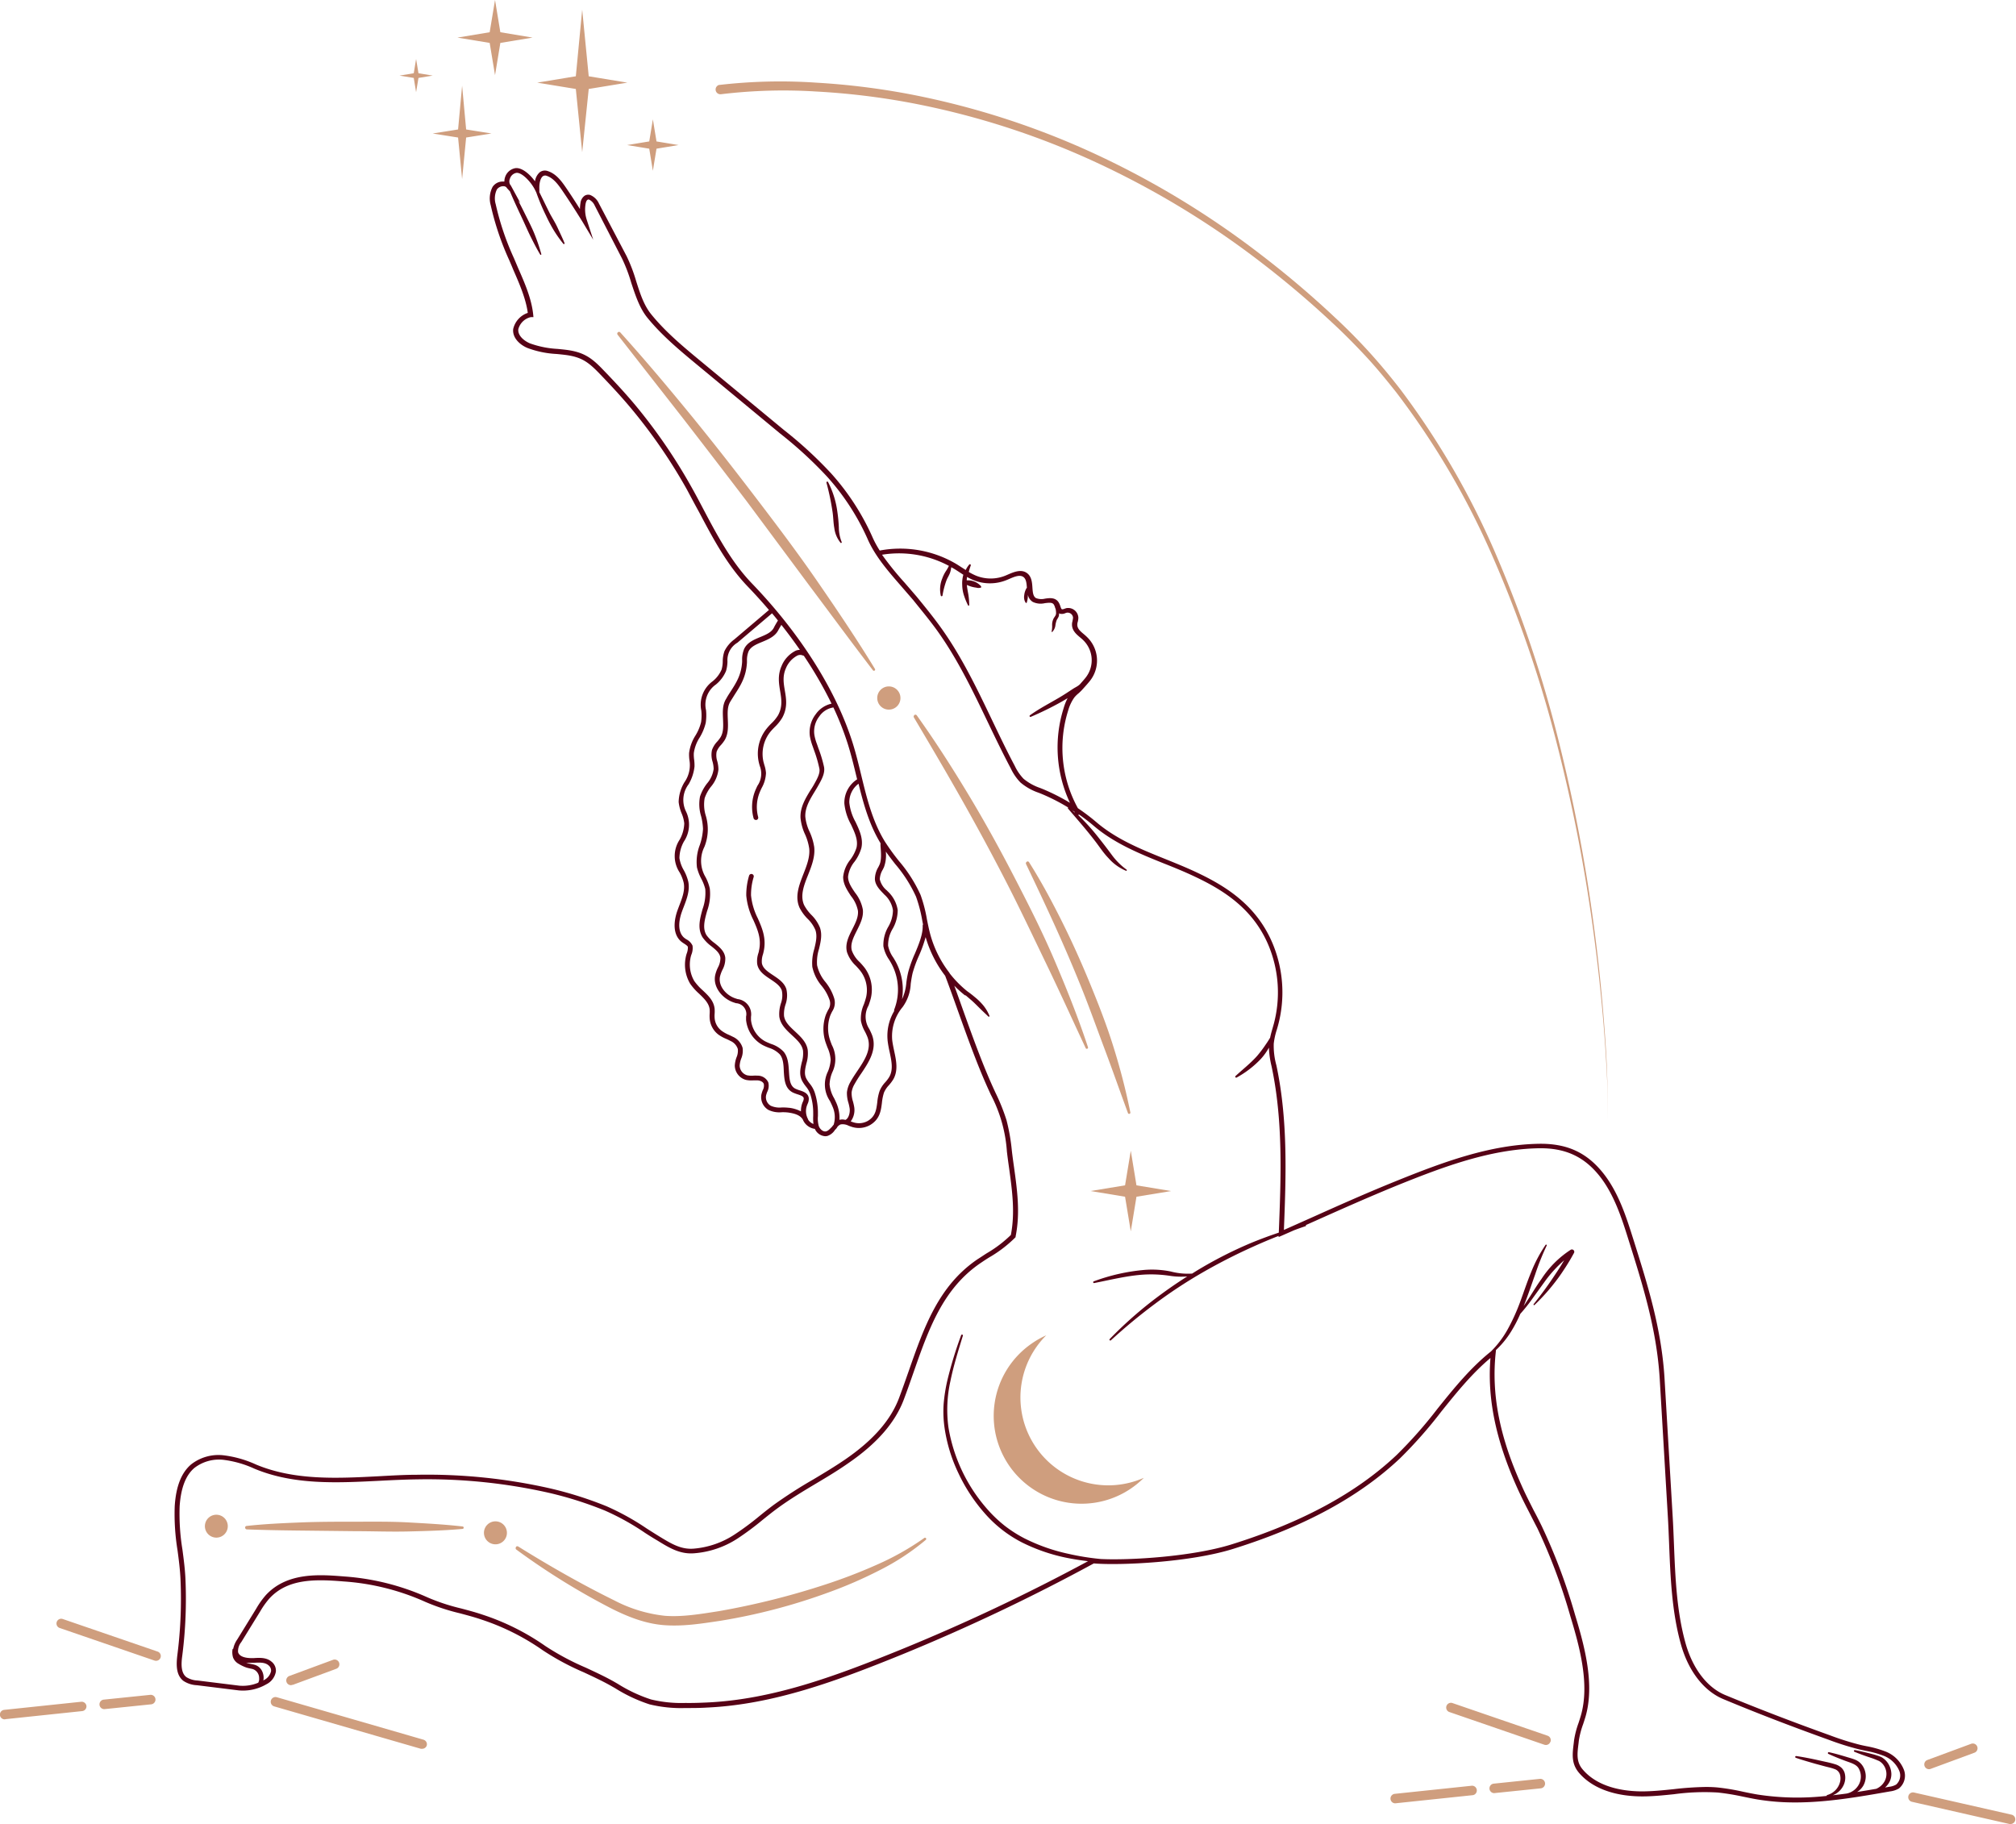 <?xml version="1.0" encoding="UTF-8" standalone="no"?><svg xmlns="http://www.w3.org/2000/svg" xmlns:xlink="http://www.w3.org/1999/xlink" fill="#000000" height="452.7" preserveAspectRatio="xMidYMid meet" version="1" viewBox="-0.1 0.0 500.3 452.7" width="500.3" zoomAndPan="magnify"><g><g id="change1_1"><path d="M472.38,439.22a8,8,0,0,0-4.73-4.6,25.87,25.87,0,0,0-4.57-1.26c-.54-.11-1.08-.22-1.61-.35a68.91,68.91,0,0,1-7.47-2.36c-9.63-3.46-17.89-6.65-26-10-4.46-1.87-8-6.51-9.78-12.75-2.23-7.91-2.57-16.39-2.9-24.6-.1-2.43-.19-4.86-.34-7.27l-2-33.92c-.75-12.37-4.18-23.26-7.82-34.79l-.07-.22c-1.58-5-3.54-11.21-7.37-16-4.1-5.12-9-7.35-15.94-7.24-12.11.21-23.73,4.52-35.57,9.31-7.19,2.91-13.8,5.86-20.8,9l-6.89,3.07c.53-13.29,1-27-1.75-40.3l-.12-.57A18,18,0,0,1,316,259a17.48,17.48,0,0,1,.76-3.46c.11-.36.21-.72.31-1.08a31.52,31.52,0,0,0-1.28-20.13c-4-9.73-11.84-14.49-19-17.86-2.52-1.19-5.16-2.25-7.7-3.28-5.95-2.39-12.09-4.87-17.09-9.13a50.24,50.24,0,0,0-4.61-3.49A31,31,0,0,1,265,176.27a10.6,10.6,0,0,1,1.5-3.16,7.11,7.11,0,0,1,1-1,10.58,10.58,0,0,0,.84-.8l.2-.22c.61-.67,1.23-1.36,1.8-2.06a8.11,8.11,0,0,0-.75-11c-.23-.23-.49-.45-.75-.67-.93-.78-1.73-1.45-1.57-2.61,0-.15.06-.3.1-.45a4.62,4.62,0,0,0,.14-1,2.53,2.53,0,0,0-3-2.37l-.45.15a1.32,1.32,0,0,1-.57.13c-.2,0-.31-.34-.47-.82a3.84,3.84,0,0,0-.47-1c-.8-1.13-2.14-1-3.32-.82a3.72,3.72,0,0,1-2.24-.14c-.73-.45-.8-1.46-.88-2.63s-.18-2.62-1.23-3.48c-1.46-1.2-3.37-.37-4.9.29l-.51.22a9.72,9.72,0,0,1-7.27.07,13.8,13.8,0,0,1-1.88-.95,14.11,14.11,0,0,1,.49-1.61.22.22,0,0,0-.06-.24.2.2,0,0,0-.31,0,5.87,5.87,0,0,0-.88,1.36l-.81-.52-1.34-.86a27.33,27.33,0,0,0-19.19-3.45,24.38,24.38,0,0,1-1.92-3.59,60.38,60.38,0,0,0-10.13-15.54,101.33,101.33,0,0,0-11.74-10.8l-20.55-17c-4.33-3.58-8.81-7.29-12.38-11.71-1.83-2.26-2.75-5.15-3.72-8.2a40.26,40.26,0,0,0-2.36-6.19L148.53,50.5a4.07,4.07,0,0,0-2.2-2.12,1.7,1.7,0,0,0-1.37.21,2.55,2.55,0,0,0-1,1.77,9.65,9.65,0,0,0-.14,1.52c-1.12-1.79-2.28-3.57-3.46-5.3s-2.5-3.47-4.51-4.12a2.1,2.1,0,0,0-2,.29A3.66,3.66,0,0,0,132.67,45c-1.32-1.81-3.28-3.5-4.91-3.26a3.28,3.28,0,0,0-2.5,2.18,3.33,3.33,0,0,0-.19,1.14l-.25,0a3,3,0,0,0-2.67,1.31,6.18,6.18,0,0,0-.47,4.56,69.06,69.06,0,0,0,4.6,13.65c.33.77.68,1.57,1,2.37,1.53,3.5,3.11,7.11,3.6,10.7a5.52,5.52,0,0,0-3.62,4c-.26,2.25,1.77,4,3.59,4.73a24.11,24.11,0,0,0,7.19,1.47c.72.07,1.43.14,2.13.23,4,.5,5.72,1.76,8.44,4.57,2.51,2.61,5.45,5.72,8.2,9.05a132.3,132.3,0,0,1,13.55,19.77c1,1.87,2,3.77,3.05,5.66,3.41,6.45,6.93,13.12,12.08,18.46q2.73,2.85,5.24,5.79l-8.59,7.3a8,8,0,0,0-2.45,2.91,7.78,7.78,0,0,0-.43,2.59,7.71,7.71,0,0,1-.29,2,7.6,7.6,0,0,1-2.21,2.89,7.17,7.17,0,0,0-2.82,7.27,11.81,11.81,0,0,1-.05,2.86,11.57,11.57,0,0,1-1.39,3.32,10.54,10.54,0,0,0-1.59,4.35,9.81,9.81,0,0,0,.09,1.81,7.39,7.39,0,0,1-1.25,5.46,9.84,9.84,0,0,0-1.43,4.92,10.43,10.43,0,0,0,.73,2.79,8.63,8.63,0,0,1,.66,2.48,8.85,8.85,0,0,1-1.14,4.05,7.36,7.36,0,0,0,0,8.15,9.85,9.85,0,0,1,1,2.56c.37,1.84-.37,3.76-1.08,5.61-.16.42-.32.84-.47,1.26-.56,1.55-1.59,5.4.82,7.62a6.72,6.72,0,0,0,.77.56c.42.28,1,.63,1,.92a4.18,4.18,0,0,1-.29,1.58,6.7,6.7,0,0,0-.27,1.07,9.23,9.23,0,0,0,1.13,6.43,14.12,14.12,0,0,0,2.22,2.48c1.25,1.21,2.43,2.34,2.61,3.87a7.23,7.23,0,0,1,0,1.14,8.47,8.47,0,0,0,0,1,5.52,5.52,0,0,0,2.17,4.13,9.87,9.87,0,0,0,2,1.09c.34.15.68.31,1,.49a3.26,3.26,0,0,1,1.82,2,4.1,4.1,0,0,1-.32,2.07,6.75,6.75,0,0,0-.43,2.06A3.75,3.75,0,0,0,185,268a6.64,6.64,0,0,0,1.87.12h.92c.63,0,1.45.29,1.66.89a2.34,2.34,0,0,1-.26,1.55,7.55,7.55,0,0,0-.34,1.08,3.67,3.67,0,0,0,1.74,3.81,6.3,6.3,0,0,0,3.3.58,10.63,10.63,0,0,1,1.62.07c1.65.24,2.9.64,3.59,1.68a5.26,5.26,0,0,0,.34.67,3.82,3.82,0,0,0,2.68,1.71,3,3,0,0,0,2.56,1.82,2.62,2.62,0,0,0,.54-.06,3.56,3.56,0,0,0,1.91-1.53,2.43,2.43,0,0,0,.6-.75,2.15,2.15,0,0,1,.79-.59,3.17,3.17,0,0,1,2,.34l.74.26a5.66,5.66,0,0,0,4.61-.47c2.37-1.44,2.64-3.49,2.89-5.47a12.39,12.39,0,0,1,.51-2.55,6.21,6.21,0,0,1,1.21-1.82,10.16,10.16,0,0,0,1.13-1.52c1.22-2.18.7-4.64.19-7-.19-.91-.39-1.85-.49-2.74a11.28,11.28,0,0,1,2.6-8.17,10.59,10.59,0,0,0,2-5.75c.12-.85.25-1.74.47-2.67a29.7,29.7,0,0,1,1.55-4.26,32.7,32.7,0,0,0,1.68-4.67,28.66,28.66,0,0,0,4.85,9.61c1.06,2.8,2.09,5.68,3.18,8.74,2.44,6.8,4.95,13.83,7.8,20l.34.75a35.46,35.46,0,0,1,4,14.15c.16,1.35.34,2.69.53,4,.78,5.7,1.53,11.09.45,16.68a30.76,30.76,0,0,1-6,4.55c-.76.48-1.51,1-2.25,1.46-9.71,6.59-13.3,16.89-17.11,27.79-.77,2.19-1.56,4.46-2.4,6.69-2.08,5.5-6.46,10.49-13.37,15.23-2.54,1.74-5.24,3.36-7.85,4.92a116.26,116.26,0,0,0-9.84,6.32c-1.23.91-2.44,1.88-3.6,2.82a68.88,68.88,0,0,1-6.06,4.5A21.71,21.71,0,0,1,172,384.34c-3.14.23-5.55-1.25-8.42-3-1.05-.64-2.08-1.3-3.11-1.95a63,63,0,0,0-10.08-5.59,93.3,93.3,0,0,0-13.89-4.4A138.19,138.19,0,0,0,103.4,366c-3.18,0-6.42.2-9.55.37-10.25.53-20.85,1.08-30.39-2.9a27.19,27.19,0,0,0-8-2.29,11,11,0,0,0-8.12,2.24c-2.42,2.05-3.76,5.43-4.08,10.35a55.62,55.62,0,0,0,.7,11c.31,2.32.62,4.72.73,7.11a109.55,109.55,0,0,1-.76,18.73c-.32,2.55-.36,5.11,1.48,6.54a6.59,6.59,0,0,0,3.36,1.08l10.34,1.28A11.53,11.53,0,0,0,66,418a4.33,4.33,0,0,0,2.36-3.14,2.81,2.81,0,0,0-1.06-2.46c-1.24-1.08-2.93-1-4.43-.9l-.55,0c-1.34,0-3-.29-3.34-1.48a3.53,3.53,0,0,1,.79-2.48l4.69-7.61a21,21,0,0,1,2.25-3.18c4.56-5,11.37-4.86,18.52-4.27a59.22,59.22,0,0,1,20.23,5.07,51.79,51.79,0,0,0,8.57,2.83c1.72.46,3.51.93,5.25,1.52a58.28,58.28,0,0,1,15.28,7.63A63.93,63.93,0,0,0,144.71,415c2.36,1.1,4.8,2.23,7,3.49l.86.49a38,38,0,0,0,8.53,4,33.14,33.14,0,0,0,8.89.91c1.83,0,3.58,0,5.26-.11,16.64-.74,32.42-6.65,48.46-13.16A481.12,481.12,0,0,0,271.35,388c6.24.54,23.78-.22,34.59-3.61,17.67-5.53,31.2-12.87,41.37-22.44a111.1,111.1,0,0,0,10.29-11.66c3.7-4.6,7.52-9.36,12.18-13.27-.81,10,1.29,20.27,6.58,32.1.95,2.12,2,4.21,3.05,6.23.66,1.3,1.32,2.59,2,3.9a141.84,141.84,0,0,1,8.2,21.87c2.41,7.91,4.8,17,2.61,24.62-.18.62-.38,1.24-.58,1.85a22.39,22.39,0,0,0-1.12,4.35l-.08.71c-.33,2.69-.62,5,1.27,7.27,3.37,4,9.33,6.09,16.76,5.89,2.29-.06,4.61-.3,6.85-.53a55.84,55.84,0,0,1,10.89-.42,60.05,60.05,0,0,1,6.14,1c1.21.25,2.41.5,3.63.71a56.91,56.91,0,0,0,9.46.75c7.92,0,15.81-1.39,23.51-2.74a5.72,5.72,0,0,0,2.2-.73A4.11,4.11,0,0,0,472.38,439.22Zm-237-298.78a9.26,9.26,0,0,1-.69,1.22,8.57,8.57,0,0,0-.95,1.89,7.08,7.08,0,0,0-.37,4.26.21.21,0,0,0,.17.16.23.23,0,0,0,.26-.18,19.92,19.92,0,0,1,1-3.81c.24-.6.61-1.14.86-1.82a5.73,5.73,0,0,0,.3-1.39c.23.13.47.24.69.38.45.27.88.55,1.32.84l1,.65a7.7,7.7,0,0,0-.28,2.57,8.77,8.77,0,0,0,.45,2.61,16.54,16.54,0,0,0,1,2.42.2.2,0,0,0,.13.08.16.16,0,0,0,.16-.16v0a17.8,17.8,0,0,0-.21-2.56c-.14-.82-.32-1.64-.38-2.44a7.5,7.5,0,0,0,2.35.68,1.81,1.81,0,0,0,1.08,0,.24.24,0,0,0,.13-.09.14.14,0,0,0,0-.06.45.45,0,0,0-.11-.28,4.34,4.34,0,0,0-3.48-1.38q0-.42.09-.84a12.43,12.43,0,0,0,1.68.82,10.92,10.92,0,0,0,8.16-.07l.52-.22c1.37-.59,2.78-1.21,3.68-.47.65.54.72,1.57.8,2.66h0l-.06,0a4.27,4.27,0,0,0-.6,1.79,2.69,2.69,0,0,0,0,1,2.25,2.25,0,0,0,.4.93l.06,0a.14.14,0,0,0,.17-.09,8.86,8.86,0,0,0,.21-.9,6.11,6.11,0,0,0,.06-.86,1.23,1.23,0,0,0,0-.19,2.72,2.72,0,0,0,1.22,1.79,4.54,4.54,0,0,0,3,.31c1.13-.14,1.84-.2,2.21.33a3,3,0,0,1,.32.74c0,.11.08.23.13.34a5,5,0,0,1,.12,1.05c0,.48-.2.7-.57,1.26a3.51,3.51,0,0,0-.41,1.74,6.13,6.13,0,0,1-.12,1.55h0a.14.14,0,0,0,0,.11.12.12,0,0,0,.17,0,2.83,2.83,0,0,0,.76-1.57,6,6,0,0,1,.35-1.41,7.84,7.84,0,0,0,.43-.74,2,2,0,0,0,.13-.89,1.11,1.11,0,0,0,.29.13,2.11,2.11,0,0,0,1.27-.16,1.93,1.93,0,0,1,.34-.11,1.35,1.35,0,0,1,1.57,1.22,3.87,3.87,0,0,1-.11.7c0,.18-.08.35-.11.54-.27,1.81,1,2.85,2,3.69.24.2.48.4.69.61a6.94,6.94,0,0,1,.64,9.37c-.4.51-.85,1-1.3,1.52s-1.15.82-1.74,1.19c-1.16.76-2.31,1.53-3.52,2.24-2.4,1.42-4.93,2.71-7.25,4.38a.22.22,0,0,0-.07.26.22.22,0,0,0,.29.12,76.74,76.74,0,0,0,7.62-3.74c.51-.29,1-.58,1.51-.89a13.69,13.69,0,0,0-1,2.54,32.25,32.25,0,0,0,1.59,23.43,51.47,51.47,0,0,0-6.79-3.44l-.58-.23a13.11,13.11,0,0,1-4.15-2.3,12,12,0,0,1-2.18-3.2c-2-3.75-3.86-7.66-5.67-11.43-3.69-7.71-7.51-15.68-12.57-22.75-1.92-2.7-4.05-5.3-6.11-7.82-1-1.16-2-2.32-3-3.48a76.53,76.53,0,0,1-5.59-6.92A26.22,26.22,0,0,1,235.39,140.44Zm31.14,61,.15.26-.7-.62Zm-70.84,73.49a12.05,12.05,0,0,0-1.8-.08,5.41,5.41,0,0,1-2.71-.43,2.46,2.46,0,0,1-1.16-2.55,6.12,6.12,0,0,1,.29-.89,3.37,3.37,0,0,0,.26-2.37,2.9,2.9,0,0,0-2.7-1.66,8.68,8.68,0,0,0-1,0,5.61,5.61,0,0,1-1.55-.09,2.57,2.57,0,0,1-1.85-2.4,5.85,5.85,0,0,1,.37-1.71,5.06,5.06,0,0,0,.36-2.68,4.34,4.34,0,0,0-2.42-2.77c-.35-.18-.71-.35-1.07-.51a8.86,8.86,0,0,1-1.75-1,4.34,4.34,0,0,1-1.71-3.24,6.76,6.76,0,0,1,0-.9,8.45,8.45,0,0,0,0-1.33c-.22-2-1.62-3.29-3-4.59a13.58,13.58,0,0,1-2.05-2.27,8.13,8.13,0,0,1-.95-5.63,5.59,5.59,0,0,1,.23-.89,4.31,4.31,0,0,0,.29-2.26,3.33,3.33,0,0,0-1.52-1.56,5.91,5.91,0,0,1-.62-.45c-1.89-1.74-1-5-.51-6.36.14-.41.3-.82.46-1.23.77-2,1.57-4.09,1.14-6.26a11.28,11.28,0,0,0-1.12-2.86,8.57,8.57,0,0,1-1.08-3,8.7,8.7,0,0,1,1.13-4.14,7.53,7.53,0,0,0,.51-7.42,6.45,6.45,0,0,1,.65-6.78,11.08,11.08,0,0,0,1.45-4.37,11,11,0,0,0-.09-1.73,8.86,8.86,0,0,1-.08-1.61,9.51,9.51,0,0,1,1.44-3.86,12.6,12.6,0,0,0,1.52-3.67,12.8,12.8,0,0,0,.07-3.15,6.08,6.08,0,0,1,2.45-6.35,8.59,8.59,0,0,0,2.52-3.37,9,9,0,0,0,.35-2.34,5,5,0,0,1,2.46-4.66l8.6-7.3c.5.59,1,1.19,1.47,1.79-.37.58-.9,1.51-1,1.75-.6,1.19-1.95,1.75-3.39,2.35-1.59.66-3.24,1.34-4,2.95a6.75,6.75,0,0,0-.5,2.71l0,.48c-.2,3.25-1.41,5.13-2.94,7.51-.34.52-.69,1.06-1,1.64-1,1.55-.87,3.37-.8,5.13s.13,3.18-.61,4.43a7.9,7.9,0,0,1-.82,1.08,5.89,5.89,0,0,0-1.31,2.1,5.69,5.69,0,0,0,.15,2.93,7.16,7.16,0,0,1,.26,1.78,6.91,6.91,0,0,1-1.64,3.6,11,11,0,0,0-1.74,3.23,10.15,10.15,0,0,0,.28,4.93,14.91,14.91,0,0,1,.46,3.1,14.61,14.61,0,0,1-.79,4,11.62,11.62,0,0,0-.71,5.57,12,12,0,0,0,1.06,2.79,11.17,11.17,0,0,1,1,2.56,11.81,11.81,0,0,1-.67,5c-.65,2.36-1.33,4.81,0,7a9.83,9.83,0,0,0,2.22,2.24c1.07.86,2.08,1.68,2.21,2.85a4.94,4.94,0,0,1-.62,2.41,8.83,8.83,0,0,0-.67,1.87c-.63,3,1.8,5.83,4.52,6.77l.65.21a2.7,2.7,0,0,1,2.49,3.31c0,.28,0,.56,0,.83a8,8,0,0,0,4.1,6.24,16,16,0,0,0,1.59.7,6.36,6.36,0,0,1,2.67,1.61c.85,1,.95,2.64,1,4.19.13,2.1.27,4.26,2.22,5.27a8.73,8.73,0,0,0,1.2.46c.91.3,1.47.51,1.53,1a1.88,1.88,0,0,1-.22.85l-.12.29a5.46,5.46,0,0,0-.35,2.1A8.55,8.55,0,0,0,195.69,274.92Zm9.25,5.84c-.74.19-1.56-.53-1.84-1.33h0a6.91,6.91,0,0,1-.21-2.48c0-.22,0-.43,0-.64a16.18,16.18,0,0,0-.79-5.17,7.06,7.06,0,0,0-1.27-2.25,8.84,8.84,0,0,1-.8-1.19c-.62-1.17-.32-2.44,0-3.79a8.5,8.5,0,0,0,.32-3.41c-.32-1.9-1.74-3.22-3.11-4.5s-2.53-2.34-2.76-3.87a7.43,7.43,0,0,1,.36-2.82,6.84,6.84,0,0,0,.21-3.88c-.53-1.58-1.93-2.51-3.28-3.41s-2.56-1.7-2.79-3a5.3,5.3,0,0,1,.27-2.18c.05-.19.1-.37.14-.56.79-3.37-.34-5.93-1.43-8.41a16.2,16.2,0,0,1-1.67-5.66,15.06,15.06,0,0,1,.66-4.58.59.59,0,0,0-1.15-.3,16.48,16.48,0,0,0-.69,4.94,17,17,0,0,0,1.77,6.08c1.06,2.4,2.06,4.68,1.36,7.66,0,.18-.09.36-.13.54a6.29,6.29,0,0,0-.29,2.67c.31,1.82,1.83,2.83,3.3,3.8,1.24.83,2.41,1.61,2.81,2.8a5.83,5.83,0,0,1-.24,3.22,8.63,8.63,0,0,0-.38,3.28c.29,1.94,1.73,3.28,3.12,4.57s2.5,2.32,2.76,3.83a7.57,7.57,0,0,1-.31,2.94c-.35,1.5-.71,3.05.12,4.62a9.2,9.2,0,0,0,.9,1.34,6.26,6.26,0,0,1,1.09,1.9,15,15,0,0,1,.73,4.79c0,.21,0,.42,0,.62a11.68,11.68,0,0,0,.06,2,2.66,2.66,0,0,1-1.32-1.07s0-.05,0-.08a4.15,4.15,0,0,1-.24-3.56l.1-.26a2.84,2.84,0,0,0,.3-1.45c-.16-1.25-1.37-1.64-2.34-1.95a7,7,0,0,1-1-.39c-1.36-.7-1.46-2.36-1.58-4.29-.11-1.74-.22-3.53-1.31-4.87a7.37,7.37,0,0,0-3.15-1.95c-.52-.21-1-.41-1.47-.65a6.83,6.83,0,0,1-3.49-5.3c0-.25,0-.51,0-.78a3.8,3.8,0,0,0-3.33-4.39l-.61-.2c-2.18-.75-4.24-3-3.75-5.41a8.59,8.59,0,0,1,.6-1.64,5.77,5.77,0,0,0,.71-3c-.18-1.65-1.43-2.66-2.64-3.64a8.64,8.64,0,0,1-2-1.95c-1.07-1.71-.49-3.8.12-6a12.45,12.45,0,0,0,.68-5.58,11.14,11.14,0,0,0-1.06-2.86,7.83,7.83,0,0,1-.28-7.51,11.69,11.69,0,0,0,.35-7.7,9.27,9.27,0,0,1-.29-4.37,9.63,9.63,0,0,1,1.57-2.86,7.9,7.9,0,0,0,1.85-4.25,8.34,8.34,0,0,0-.29-2.07,4.79,4.79,0,0,1-.16-2.35,4.84,4.84,0,0,1,1.07-1.66,9.17,9.17,0,0,0,.94-1.24c.91-1.55.84-3.34.77-5.08s-.14-3.22.63-4.47c.34-.56.69-1.09,1-1.61,1.56-2.42,2.91-4.52,3.12-8.08l0-.49a5.8,5.8,0,0,1,.39-2.26c.57-1.21,1.94-1.77,3.39-2.37s3.2-1.33,4-2.91c.11-.21.46-.82.76-1.31q2.43,3.07,4.59,6.2a2.88,2.88,0,0,0-1,.19,7.33,7.33,0,0,0-3.54,3.81c-1,2.27-.68,4.27-.36,6.21s.65,3.86-.5,6a10,10,0,0,1-1.71,2.08,15.32,15.32,0,0,0-1.15,1.27,9.89,9.89,0,0,0-1.91,8.44c.06.27.14.54.22.81a5.25,5.25,0,0,1-.59,4.93c-.2.43-.41.87-.58,1.3a10.77,10.77,0,0,0-.37,6.73.59.59,0,0,0,.57.44l.16,0a.59.59,0,0,0,.41-.72,9.63,9.63,0,0,1,.33-6c.16-.41.35-.82.55-1.23a8.17,8.17,0,0,0,1.06-3.7,8,8,0,0,0-.41-2l-.21-.77a8.76,8.76,0,0,1,1.68-7.42c.34-.42.71-.8,1.09-1.19a11.14,11.14,0,0,0,1.89-2.34c1.35-2.47,1-4.63.64-6.73-.31-1.84-.6-3.59.26-5.53a6.22,6.22,0,0,1,2.88-3.18,1.64,1.64,0,0,1,1.34,0,.6.6,0,0,0,.23.06,99.63,99.63,0,0,1,6.88,11.89,6.51,6.51,0,0,0-3.93,2.63,7.28,7.28,0,0,0-1.44,5.48,14.3,14.3,0,0,0,.68,2.45l.37,1.06a31,31,0,0,1,1.31,4.54c.19,1.11-.53,2.42-1.11,3.48l-.11.2c-.3.55-.63,1.09-1,1.64-1.28,2.1-2.59,4.27-2.47,6.86a12.39,12.39,0,0,0,1.16,4.17,13.32,13.32,0,0,1,1,3.44c.22,2.08-.62,4.25-1.45,6.35-1.07,2.76-2.19,5.61-.93,8.38a10.85,10.85,0,0,0,2,2.73,8.42,8.42,0,0,1,1.92,2.79c.49,1.46.12,3-.28,4.67a11.74,11.74,0,0,0-.49,4.45,10.69,10.69,0,0,0,2.3,4.7,11.2,11.2,0,0,1,2,3.58,2.79,2.79,0,0,1-.38,2.42c-.18.36-.38.74-.57,1.22a10.54,10.54,0,0,0-.14,6.56c.16.51.35,1,.55,1.53a8.72,8.72,0,0,1,.79,3.06,9,9,0,0,1-.68,2.9,7.3,7.3,0,0,0,.51,7.33c.22.46.45.92.64,1.39a6.42,6.42,0,0,1,.28,4.48c-.17.19-.33.4-.48.59C205.88,280.1,205.48,280.63,204.94,280.76Zm3.29-2.85a9.2,9.2,0,0,0-.64-3.89c-.2-.49-.44-1-.67-1.46a8.31,8.31,0,0,1-1.14-3.46,8.57,8.57,0,0,1,.68-3,7.51,7.51,0,0,0-.12-6.78c-.18-.48-.37-.95-.52-1.44a9.31,9.31,0,0,1,.11-5.8,11.5,11.5,0,0,1,.51-1.09,3.88,3.88,0,0,0,.48-3.27,12.17,12.17,0,0,0-2.15-4,9.75,9.75,0,0,1-2.09-4.19,10.67,10.67,0,0,1,.47-4c.42-1.74.85-3.54.25-5.31a9.43,9.43,0,0,0-2.16-3.2,10.39,10.39,0,0,1-1.79-2.44c-1-2.31-.07-4.81,1-7.46.88-2.23,1.78-4.54,1.52-6.91a14.22,14.22,0,0,0-1.13-3.76,11.42,11.42,0,0,1-1.08-3.77c-.1-2.23,1.12-4.25,2.3-6.19.35-.57.69-1.13,1-1.7l.11-.19c.67-1.22,1.51-2.74,1.24-4.25A31.66,31.66,0,0,0,203,185.7l-.37-1.07a12.17,12.17,0,0,1-.63-2.24,6.05,6.05,0,0,1,1.2-4.57,5.2,5.2,0,0,1,3.52-2.25,74.21,74.21,0,0,1,3.55,9c.84,2.66,1.52,5.45,2.17,8.15.06.23.12.46.17.69a6.91,6.91,0,0,0-3.17,6,13.47,13.47,0,0,0,1.65,5.21c.92,2,1.8,3.82,1.37,5.73a9.87,9.87,0,0,1-1.54,3,8.15,8.15,0,0,0-1.78,4.28c0,1.81,1,3.28,1.92,4.71a8.42,8.42,0,0,1,1.75,3.68c.15,1.53-.59,3-1.38,4.56-.92,1.82-1.87,3.69-1.33,5.74a8.17,8.17,0,0,0,2.23,3.39c.41.45.8.87,1.14,1.32a7.83,7.83,0,0,1,1.38,6.4,18.16,18.16,0,0,1-.57,1.83,8.66,8.66,0,0,0-.73,4.09,8.89,8.89,0,0,0,1,2.67,14.62,14.62,0,0,1,.62,1.35c1.13,3-.74,5.79-2.55,8.48-.62.93-1.21,1.8-1.69,2.69a6.62,6.62,0,0,0-.85,2.53,7.88,7.88,0,0,0,.37,2.62,12.07,12.07,0,0,1,.3,1.37c.16,1.11-.28,2.58-1.06,2.87A2.86,2.86,0,0,0,208.23,277.91Zm11.94-19.73a28.09,28.09,0,0,0,.51,2.86c.48,2.27.94,4.4-.07,6.19a8.63,8.63,0,0,1-1,1.34,7.07,7.07,0,0,0-1.42,2.19,12.25,12.25,0,0,0-.57,2.79c-.24,1.86-.44,3.46-2.33,4.61a4.48,4.48,0,0,1-3.64.35c-.21-.06-.41-.14-.62-.22a4.71,4.71,0,0,0,.88-3.46,12.1,12.1,0,0,0-.33-1.5,6.86,6.86,0,0,1-.33-2.23A5.41,5.41,0,0,1,212,269a30.16,30.16,0,0,1,1.63-2.59c1.88-2.8,4-6,2.68-9.55-.2-.51-.44-1-.67-1.47a5.6,5.6,0,0,1-.2-5.84c.22-.64.45-1.29.61-2a9.11,9.11,0,0,0-1.58-7.37,18.53,18.53,0,0,0-1.23-1.41,7.23,7.23,0,0,1-1.95-2.89c-.42-1.61.39-3.21,1.24-4.91s1.69-3.34,1.5-5.21a9.51,9.51,0,0,0-1.94-4.23c-.9-1.33-1.76-2.59-1.73-4a7.28,7.28,0,0,1,1.59-3.66,10.47,10.47,0,0,0,1.71-3.42c.52-2.3-.48-4.43-1.46-6.49a12.59,12.59,0,0,1-1.53-4.75,5.7,5.7,0,0,1,2.29-4.71c1.25,5.08,2.69,10.23,5.45,14.75l0,.65c.13,1.57.29,3.52-.25,4.7-.09.2-.19.41-.3.62a5.82,5.82,0,0,0-.84,3c.1,1.47,1.16,2.56,2.09,3.52l.24.26a6.5,6.5,0,0,1,2.15,3.92,8.33,8.33,0,0,1-1.15,4.06,8.91,8.91,0,0,0-1.22,4.87,8.77,8.77,0,0,0,1.45,3.37c.17.29.35.58.51.88a13.58,13.58,0,0,1,.72,11.46.7.7,0,0,0,0,.35A12,12,0,0,0,220.17,258.18Zm6.74-21.43a30.91,30.91,0,0,0-1.6,4.44,24.15,24.15,0,0,0-.49,2.79,12,12,0,0,1-1.06,4,14.58,14.58,0,0,0-1.63-9.44c-.17-.3-.35-.61-.54-.91a7.68,7.68,0,0,1-1.28-2.92,7.85,7.85,0,0,1,1.12-4.21,9.4,9.4,0,0,0,1.26-4.65,8,8,0,0,0-2.48-4.65L220,221a5.07,5.07,0,0,1-1.77-2.79,5,5,0,0,1,.73-2.37c.11-.22.22-.44.32-.66a8.67,8.67,0,0,0,.45-3.84c.76,1.07,1.55,2.1,2.34,3.11a34.17,34.17,0,0,1,5.16,8.09,35.05,35.05,0,0,1,1.54,5.9c.06.31.13.64.19,1a.58.58,0,0,0-.08.31C228.94,231.9,227.91,234.37,226.91,236.75ZM62.35,412.66l.57,0c1.33-.07,2.71-.15,3.59.61a1.66,1.66,0,0,1,.66,1.45,3.24,3.24,0,0,1-1.77,2.23l-.16.08a2.74,2.74,0,0,0,.08-.5,3.74,3.74,0,0,0-.53-2.08,3.21,3.21,0,0,0-.77-.84,3,3,0,0,0-1-.47c-.66-.18-1.25-.22-1.76-.41l-.28-.1A6.63,6.63,0,0,0,62.35,412.66Zm408.1,30.23a4.5,4.5,0,0,1-1.75.55l-1,.18a5,5,0,0,0,.87-1,4.17,4.17,0,0,0,.7-2.41,5.11,5.11,0,0,0-.7-2.39,4.75,4.75,0,0,0-1.78-1.75,8.42,8.42,0,0,0-1.12-.41,11.19,11.19,0,0,0-1.1-.33c-1.43-.37-2.87-.72-4.33-1a.22.22,0,0,0-.25.13.23.23,0,0,0,.12.29c1.37.57,2.77,1.06,4.17,1.53.72.23,1.33.5,1.95.76a3.57,3.57,0,0,1,1.32,1.35,3.8,3.8,0,0,1,.06,3.64,4.31,4.31,0,0,1-2.1,1.91c-1.58.27-3.15.54-4.74.78a4.57,4.57,0,0,0,1.52-1.54,4.73,4.73,0,0,0-.08-4.83,4,4,0,0,0-1.94-1.64c-.76-.31-1.46-.47-2.17-.7-1.43-.43-2.86-.84-4.32-1.16a.22.22,0,0,0-.25.13.22.22,0,0,0,.11.29c1.36.63,2.74,1.18,4.13,1.7s2.86.86,3.44,2a4.11,4.11,0,0,1,.09,3.71,4.46,4.46,0,0,1-3.11,2.43l0,0c-1.16.16-2.31.3-3.47.43a4.9,4.9,0,0,0,2.81-2.78,4.35,4.35,0,0,0,.12-2.83,3.06,3.06,0,0,0-.86-1.3,4.22,4.22,0,0,0-1.26-.72,25,25,0,0,0-2.5-.65l-2.44-.54c-1.63-.35-3.27-.67-4.93-.91a.22.22,0,0,0-.24.14.23.23,0,0,0,.13.29c1.58.55,3.19,1,4.8,1.47l2.41.65c.81.22,1.65.38,2.34.65a2.09,2.09,0,0,1,1.39,1.3,3.63,3.63,0,0,1,0,2.09,4.51,4.51,0,0,1-3.14,3.08.16.16,0,0,0-.12.14s0,.05,0,.08a64.86,64.86,0,0,1-17.1-.33c-1.2-.2-2.39-.44-3.58-.69a56.18,56.18,0,0,0-6.27-1.06c-1-.1-2-.14-3.07-.14a79.21,79.21,0,0,0-8,.55c-2.22.23-4.52.47-6.77.53-4.09.13-11.59-.43-15.81-5.47-1.56-1.86-1.32-3.85-1-6.37l.08-.72a20.94,20.94,0,0,1,1.07-4.11q.31-.94.6-1.89c2.27-7.95-.16-17.22-2.62-25.29a143.93,143.93,0,0,0-8.27-22c-.64-1.31-1.3-2.61-2-3.91-1-2-2.09-4.09-3-6.18C372,356.45,370,346,371.08,335.72l.07-.68a22.35,22.35,0,0,0,3.71-4.52,34.37,34.37,0,0,0,2.33-4.46,42.38,42.38,0,0,0,3.13-3.95l2.95-4.08a31.36,31.36,0,0,1,4.81-5.27c-.22.36-.44.72-.65,1.08-.69,1.14-1.44,2.24-2.18,3.35-1.49,2.22-3.09,4.36-4.75,6.47a.15.15,0,0,0,0,.2.16.16,0,0,0,.22,0,50,50,0,0,0,5.39-6.05c.83-1.07,1.58-2.2,2.32-3.34s1.42-2.31,2.07-3.5a.59.59,0,0,0,0-.6.6.6,0,0,0-.82-.2,24.56,24.56,0,0,0-7.25,7.25c-1,1.38-1.87,2.82-2.77,4.23q-.81,1.26-1.65,2.49c.09-.22.18-.43.26-.64.95-2.42,1.76-4.86,2.62-7.27a63.28,63.28,0,0,1,2.85-7.12.16.16,0,0,0-.05-.19.15.15,0,0,0-.21,0,34.46,34.46,0,0,0-3.63,6.87c-1,2.41-1.79,4.85-2.68,7.25A49.19,49.19,0,0,1,374,330a24.32,24.32,0,0,1-4.08,5.38c-5.16,4.13-9.26,9.23-13.23,14.16a110.32,110.32,0,0,1-10.18,11.54c-10,9.44-23.41,16.7-40.91,22.18-9.84,3.08-25.33,4-32.51,3.65a62.46,62.46,0,0,1-8.05-1.29,45.61,45.61,0,0,1-10.89-3.83,31.84,31.84,0,0,1-4.83-3.07,32.52,32.52,0,0,1-4.19-3.94,40.81,40.81,0,0,1-9.86-20.55,32.63,32.63,0,0,1,.49-11.48c.77-3.8,1.95-7.53,3.09-11.26a.23.23,0,0,0-.14-.27.22.22,0,0,0-.28.13A98.57,98.57,0,0,0,235,342.58a40.8,40.8,0,0,0-.92,5.84,28.16,28.16,0,0,0,.23,5.95,38.94,38.94,0,0,0,3.47,11.31,41.87,41.87,0,0,0,6.5,9.89,31,31,0,0,0,9.37,7.29,44.75,44.75,0,0,0,11.2,3.8c1.68.33,3.37.59,5.06.79a479.85,479.85,0,0,1-46.6,22c-15.94,6.47-31.61,12.34-48.07,13.07-1.66.07-3.37.14-5.2.11a32.25,32.25,0,0,1-8.58-.87,37,37,0,0,1-8.26-3.88l-.85-.49c-2.25-1.28-4.72-2.42-7.1-3.53a63.83,63.83,0,0,1-10-5.35,59.41,59.41,0,0,0-15.59-7.79c-1.77-.6-3.58-1.08-5.32-1.54a50.35,50.35,0,0,1-8.37-2.76,60.63,60.63,0,0,0-20.63-5.18c-6-.48-14.16-1.15-19.49,4.65a21.17,21.17,0,0,0-2.38,3.36l-4.69,7.62a6.14,6.14,0,0,0-1,2.31.21.21,0,0,0-.18.18,4.58,4.58,0,0,0,.14,2,3.08,3.08,0,0,0,1.38,1.56,10.13,10.13,0,0,0,1.75.86c.65.24,1.3.31,1.81.46a2.34,2.34,0,0,1,1.53,2.25,1.88,1.88,0,0,1-.23,1.12,9.89,9.89,0,0,1-4.72.73l-10.34-1.28a5.59,5.59,0,0,1-2.77-.84c-1.38-1.07-1.31-3.26-1-5.46a110.87,110.87,0,0,0,.77-18.93c-.11-2.45-.43-4.87-.74-7.22a55,55,0,0,1-.7-10.78c.31-4.58,1.51-7.7,3.67-9.53a10,10,0,0,1,7.26-2,26.23,26.23,0,0,1,7.65,2.2c9.78,4.08,20.52,3.52,30.9,3,3.12-.16,6.35-.32,9.5-.36a136.88,136.88,0,0,1,32.83,3.38A91.68,91.68,0,0,1,150,374.88a62,62,0,0,1,9.9,5.49c1,.66,2.07,1.32,3.22,2,2.83,1.74,5.5,3.38,9,3.12A22.92,22.92,0,0,0,183,381.78a70.6,70.6,0,0,0,6.15-4.58c1.16-.93,2.36-1.9,3.57-2.79,3.1-2.29,6.47-4.31,9.74-6.26,2.63-1.57,5.35-3.19,7.92-5,7.12-4.88,11.63-10.05,13.8-15.78.85-2.25,1.64-4.52,2.41-6.73,3.74-10.71,7.28-20.82,16.66-27.19.73-.49,1.48-1,2.22-1.44a31.42,31.42,0,0,0,6.36-4.87l.11-.12,0-.16c1.17-5.85.41-11.38-.4-17.24-.19-1.32-.37-2.65-.53-4a48.48,48.48,0,0,0-1.33-7.62,49.31,49.31,0,0,0-2.77-6.89l-.34-.74c-2.82-6.14-5.33-13.15-7.76-19.93-.71-2-1.4-3.93-2.09-5.81a28,28,0,0,0,2.55,2.31.58.58,0,0,0,.31.11l1.46,1.25c.71.63,1.37,1.31,2.07,2s1.37,1.31,2.09,2a.15.15,0,0,0,.16,0,.16.16,0,0,0,.09-.2,10.25,10.25,0,0,0-1.52-2.57,14.37,14.37,0,0,0-2.12-2.08c-.6-.51-1.23-1-1.86-1.44a26.88,26.88,0,0,1-4.42-4.5l0-.06a27.49,27.49,0,0,1-4.77-9.57c-.33-1.22-.58-2.49-.83-3.71a34.9,34.9,0,0,0-1.59-6.1A35.17,35.17,0,0,0,223,213.7a56.3,56.3,0,0,1-3.52-4.87c-3.07-5-4.48-10.79-5.85-16.44-.66-2.72-1.34-5.53-2.2-8.23-4.12-12.95-13-27-25-39.44-5-5.22-8.52-11.81-11.89-18.19-1-1.9-2-3.81-3.06-5.68a134.78,134.78,0,0,0-13.67-20c-2.78-3.36-5.74-6.49-8.27-9.11-2.86-3-4.86-4.37-9.13-4.92-.71-.09-1.44-.16-2.16-.23a23.9,23.9,0,0,1-6.85-1.38c-1.56-.67-3.05-2-2.87-3.51a4.15,4.15,0,0,1,3.11-3h.64l-.06-.64c-.42-4-2.12-7.85-3.77-11.61l-1-2.36a67.45,67.45,0,0,1-4.53-13.4,5.1,5.1,0,0,1,.3-3.69,2,2,0,0,1,1.62-.79,1.18,1.18,0,0,1,.71.25,2.33,2.33,0,0,0,.27.35l.64.7c1,2.42,2.14,4.79,3.24,7.16.67,1.44,1.29,2.89,2,4.3s1.43,2.83,2.26,4.2a.14.14,0,0,0,.16.07.14.14,0,0,0,.11-.19,44.54,44.54,0,0,0-1.51-4.53c-.57-1.49-1.28-2.91-2-4.35s-1.43-2.91-2.2-4.34l.51.55-2.31-4.25a2.7,2.7,0,0,0-.27-.39,1.74,1.74,0,0,1,0-1.42,2.07,2.07,0,0,1,1.55-1.41c1.32-.23,3.64,2.15,4.67,4.21l.32.65a52.38,52.38,0,0,0,2.38,5.68,39.35,39.35,0,0,0,1.95,3.69,31,31,0,0,0,2.42,3.41.14.14,0,0,0,.17,0,.16.16,0,0,0,.09-.2c-.51-1.3-1.13-2.53-1.7-3.78S137,54.18,136.36,53c-.88-1.76-1.73-3.53-2.61-5.3l0-.79c-.06-1.48.28-2.73.87-3.17a1,1,0,0,1,.93-.11c1.65.54,2.83,2.1,3.89,3.66,1.72,2.52,3.39,5.12,5,7.73l2.68,4.47-1.61-4.95a8.19,8.19,0,0,1-.29-3.93c.1-.52.24-.84.45-1a.47.47,0,0,1,.43-.07A3,3,0,0,1,147.48,51l6.79,13.17a38.89,38.89,0,0,1,2.28,6c1,3,2,6.15,3.93,8.59,3.65,4.5,8.17,8.25,12.57,11.89l20.53,17a100.83,100.83,0,0,1,11.6,10.67,58.81,58.81,0,0,1,9.93,15.22c1.88,4.42,5.2,8.22,8.41,11.9,1,1.16,2,2.31,3,3.47,2,2.5,4.16,5.08,6.06,7.74,5,7,8.79,14.92,12.46,22.58,1.82,3.79,3.7,7.7,5.7,11.47a12.8,12.8,0,0,0,2.41,3.5,13.81,13.81,0,0,0,4.51,2.54l.58.23a49.06,49.06,0,0,1,6.74,3.43.22.22,0,0,0,0,.31c2.29,2.67,4.59,5.29,6.71,8.06,1.07,1.38,2,2.86,3.27,4.17a11.85,11.85,0,0,0,4.36,3.16.14.14,0,0,0,.18-.05.15.15,0,0,0,0-.21,16.93,16.93,0,0,1-3.65-3.62c-1-1.36-2.08-2.78-3.19-4.17a53.29,53.29,0,0,0-5.23-5.8h0a.6.6,0,0,0,.29-.08q1.88,1.31,3.62,2.79c5.14,4.38,11.37,6.9,17.4,9.33,2.54,1,5.15,2.07,7.64,3.25,6.93,3.27,14.53,7.88,18.39,17.24a30.35,30.35,0,0,1,1.23,19.37l-.3,1.06c-.22.76-.44,1.53-.6,2.32-.34.57-.69,1.13-1.07,1.66a30.55,30.55,0,0,1-2.17,2.88c-1.61,1.81-3.56,3.32-5.37,5a.21.21,0,0,0,0,.27.22.22,0,0,0,.3.08,24.35,24.35,0,0,0,6-4.61A14.75,14.75,0,0,0,314.8,260a23,23,0,0,0,.64,4.55l.12.57c2.78,13.41,2.23,27.33,1.69,40.79q-3.51,1.17-6.93,2.58a102.68,102.68,0,0,0-12.69,6.42c-.63.37-1.26.77-1.88,1.16a16.66,16.66,0,0,1-5.32-.52,23.28,23.28,0,0,0-6.51-.39A48,48,0,0,0,271.33,318a.22.22,0,0,0-.14.25.21.21,0,0,0,.26.17c4.2-.82,8.34-1.88,12.54-2.11a31.3,31.3,0,0,1,6.26.32,18.48,18.48,0,0,0,4.28.15c-3,1.9-5.87,3.92-8.66,6.07a100.15,100.15,0,0,0-10.58,9.47.22.22,0,0,0,0,.3.22.22,0,0,0,.31,0,139,139,0,0,1,10.87-9,117.63,117.63,0,0,1,11.76-7.76,139.36,139.36,0,0,1,12.53-6.41q3.19-1.45,6.45-2.73V307l.87-.38,3-1.32c.94-.35,1.88-.69,2.83-1a.15.15,0,0,0,.09-.18s0-.06-.05-.08l1.91-.85c7-3.13,13.6-6.07,20.77-9,11.72-4.74,23.23-9,35.15-9.22,6.46-.1,11.14,2,15,6.8,3.69,4.61,5.62,10.7,7.16,15.6l.07.23c3.62,11.46,7,22.28,7.77,34.5l2,33.92c.15,2.4.24,4.82.34,7.25.33,8.27.68,16.82,2.94,24.87,1.86,6.58,5.67,11.51,10.47,13.52,8.14,3.4,16.43,6.6,26.08,10.07a69.84,69.84,0,0,0,7.59,2.4c.54.13,1.09.24,1.63.36a23.79,23.79,0,0,1,4.36,1.19,6.87,6.87,0,0,1,4.07,3.87A3,3,0,0,1,470.45,442.89ZM241.08,145.72h0S241.06,145.75,241.08,145.72Zm-32.3-11.19a.15.15,0,0,1-.08.2.17.17,0,0,1-.18,0,7.17,7.17,0,0,1-1.57-3.65c-.24-1.31-.24-2.57-.41-3.82A62.49,62.49,0,0,0,205,119.8a.22.22,0,0,1,.15-.27.21.21,0,0,1,.25.11,22.48,22.48,0,0,1,2.31,7.43,36.82,36.82,0,0,1,.36,3.84A10,10,0,0,0,208.78,134.53Z" fill="#560216"/></g><g id="change2_1"><path d="M121.42,8l1.33-8,1.32,8,8,1.33-8,1.32-1.32,8-1.33-8-8-1.32ZM155.54,36l5.48.9.9,5.48.9-5.48,5.47-.9-5.47-.9-.9-5.48-.9,5.48ZM99.05,18.76l3.53.58.58,3.54.59-3.54,3.53-.58-3.53-.58-.59-3.54-.58,3.54Zm34.17,1.75,9.58,1.57,1.58,15.69L146,22.08l9.58-1.57L146,18.93,144.38,2.4,142.8,18.93ZM107.28,33.13l6.3,1,1,10.31,1-10.31,6.29-1-6.29-1-1-10.86-1,10.86Zm71.13-12.07a1.18,1.18,0,0,0,.31,2.33h.07a129.3,129.3,0,0,1,23.63-.68A180.12,180.12,0,0,1,226,25.55,196.21,196.21,0,0,1,271.27,40a215.56,215.56,0,0,1,40.78,24.5c6.32,4.82,12.42,9.94,18.23,15.37,2.93,2.69,5.72,5.51,8.43,8.41s5.24,6,7.69,9.09a196.28,196.28,0,0,1,24.06,41.07A300.4,300.4,0,0,1,386,183.57a406,406,0,0,1,9.23,46.89q1.63,11.85,2.62,23.77c.33,4,.59,8,.79,11.94s.38,8,.21,11.95c.19-4,0-8-.14-12s-.41-8-.72-11.94q-.9-11.92-2.47-23.8a408.11,408.11,0,0,0-8.94-47,301.14,301.14,0,0,0-15.26-45.36,196.88,196.88,0,0,0-23.94-41.44c-2.45-3.16-5-6.24-7.7-9.21s-5.52-5.82-8.45-8.54A237.4,237.4,0,0,0,312.94,63.3,216.57,216.57,0,0,0,272,38.36,198.52,198.52,0,0,0,226.4,23.52a180.4,180.4,0,0,0-23.85-3,131.64,131.64,0,0,0-24.13.56Zm-25.16,61.4a.43.43,0,0,0-.08.61l16.12,20.61q8,10.33,15.93,20.74l15.6,21c5.25,7,10.4,14,15.71,20.93a.31.31,0,0,0,.4.08.3.3,0,0,0,.1-.42c-4.55-7.46-9.44-14.7-14.4-21.89s-10.24-14.16-15.54-21.1-10.68-13.82-16.22-20.58S159.7,89,153.84,82.51A.42.42,0,0,0,153.25,82.46Zm73.6,95a.44.44,0,0,0-.15.6c3.94,6.64,7.86,13.28,11.66,20s7.47,13.48,11,20.33,6.81,13.81,10.16,20.75,6.55,14,9.82,21a.31.31,0,0,0,.57-.22c-2.43-7.36-5.31-14.55-8.35-21.67s-6.54-14-10.11-20.9S244.1,203.61,240.11,197s-8.18-13.15-12.68-19.44A.44.44,0,0,0,226.85,177.42Zm27.89,36.4a.44.44,0,0,0-.21.58c2.39,5,4.79,10.08,7.09,15.15s4.5,10.18,6.58,15.34,3.94,10.4,5.9,15.61,3.79,10.47,5.73,15.72a.31.31,0,0,0,.59-.16,160.84,160.84,0,0,0-4.2-16.29c-1.66-5.36-3.71-10.58-5.84-15.77s-4.43-10.31-6.93-15.32-5.18-10-8.15-14.7A.43.43,0,0,0,254.74,213.82Zm-194,165.25a.44.44,0,0,0,.42.45c4.47.17,8.92.24,13.38.29L87.9,380c4.46,0,8.92.18,13.39.07s8.93-.23,13.4-.63a.31.31,0,0,0,.28-.27.3.3,0,0,0-.27-.34c-4.46-.51-8.92-.75-13.38-1s-8.94-.18-13.41-.18-8.94,0-13.41.18-8.94.38-13.39.87A.42.42,0,0,0,60.72,379.07Zm67.21,4.85a.43.43,0,0,0,.09.61,176.18,176.18,0,0,0,23.39,14.52c4.1,2.08,8.58,3.9,13.39,4.24s9.39-.43,13.91-1.1a146.06,146.06,0,0,0,26.7-7,108.6,108.6,0,0,0,12.68-5.5,58.9,58.9,0,0,0,11.54-7.57.31.31,0,0,0,.05-.41.3.3,0,0,0-.43-.06,67.1,67.1,0,0,1-11.83,6.66,130.9,130.9,0,0,1-12.7,4.88,190.73,190.73,0,0,1-26.39,6.61c-4.49.7-9,1.48-13.36,1.17a35.21,35.21,0,0,1-12.64-3.83c-8.13-4-16.07-8.54-23.82-13.36A.43.43,0,0,0,127.93,383.92Zm-102,40.19,11.47-1.18a1.19,1.19,0,0,0,1.06-1.3,1.18,1.18,0,0,0-1.3-1.05l-11.47,1.18a1.18,1.18,0,0,0,.12,2.36Zm46.58-6,10.82-4a1.18,1.18,0,0,0-.81-2.22l-10.83,4a1.19,1.19,0,0,0-.7,1.52,1.18,1.18,0,0,0,1.11.77A1.14,1.14,0,0,0,72.47,418.12ZM1.3,426.65l19-2a1.18,1.18,0,0,0,1.05-1.29A1.2,1.2,0,0,0,20,422.34l-19,2a1.18,1.18,0,0,0,.12,2.36Zm38.44-15.27a1.17,1.17,0,0,0-.73-1.5L15.48,401.8a1.17,1.17,0,0,0-1.5.73,1.18,1.18,0,0,0,.74,1.5l23.52,8.08a1.32,1.32,0,0,0,.39.06A1.17,1.17,0,0,0,39.74,411.38Zm66.06,21.83a1.18,1.18,0,0,0-.81-1.46L68.6,421.21a1.18,1.18,0,0,0-.66,2.27L104.33,434a1.24,1.24,0,0,0,.33,0A1.18,1.18,0,0,0,105.8,433.21ZM370.8,445l11.47-1.18a1.18,1.18,0,1,0-.24-2.35l-11.47,1.19a1.18,1.18,0,0,0,.12,2.35ZM479,439l10.83-4a1.18,1.18,0,1,0-.82-2.21l-10.82,4a1.18,1.18,0,0,0,.41,2.28A1.12,1.12,0,0,0,479,439Zm-132.76,8.53,19-2a1.18,1.18,0,1,0-.24-2.34l-19,2a1.18,1.18,0,0,0,.12,2.35Zm38.44-15.27a1.17,1.17,0,0,0-.73-1.5l-23.53-8.08a1.18,1.18,0,1,0-.76,2.23L383.15,433a1.32,1.32,0,0,0,.39.06A1.16,1.16,0,0,0,384.65,432.26ZM500,451.78a1.19,1.19,0,0,0-.89-1.42l-24.26-5.51a1.18,1.18,0,0,0-.52,2.3l24.26,5.52a1.14,1.14,0,0,0,.26,0A1.18,1.18,0,0,0,500,451.78Zm-216.29-85a21.8,21.8,0,0,1-24.17-35.39,21.3,21.3,0,0,0-3.54,2,21.8,21.8,0,1,0,27.71,33.42Zm-13.16-71.2L279.1,297l1.42,8.59,1.41-8.59,8.59-1.41-8.59-1.42-1.41-8.59-1.42,8.59ZM223.36,173.23a2.88,2.88,0,1,0-2.88,2.88A2.87,2.87,0,0,0,223.36,173.23ZM125.7,380.42a2.85,2.85,0,1,0-2.84,2.84A2.84,2.84,0,0,0,125.7,380.42Zm-69.27-1.66a2.84,2.84,0,1,0-2.84,2.84A2.84,2.84,0,0,0,56.43,378.76Z" fill="#cf9e7e"/></g></g></svg>